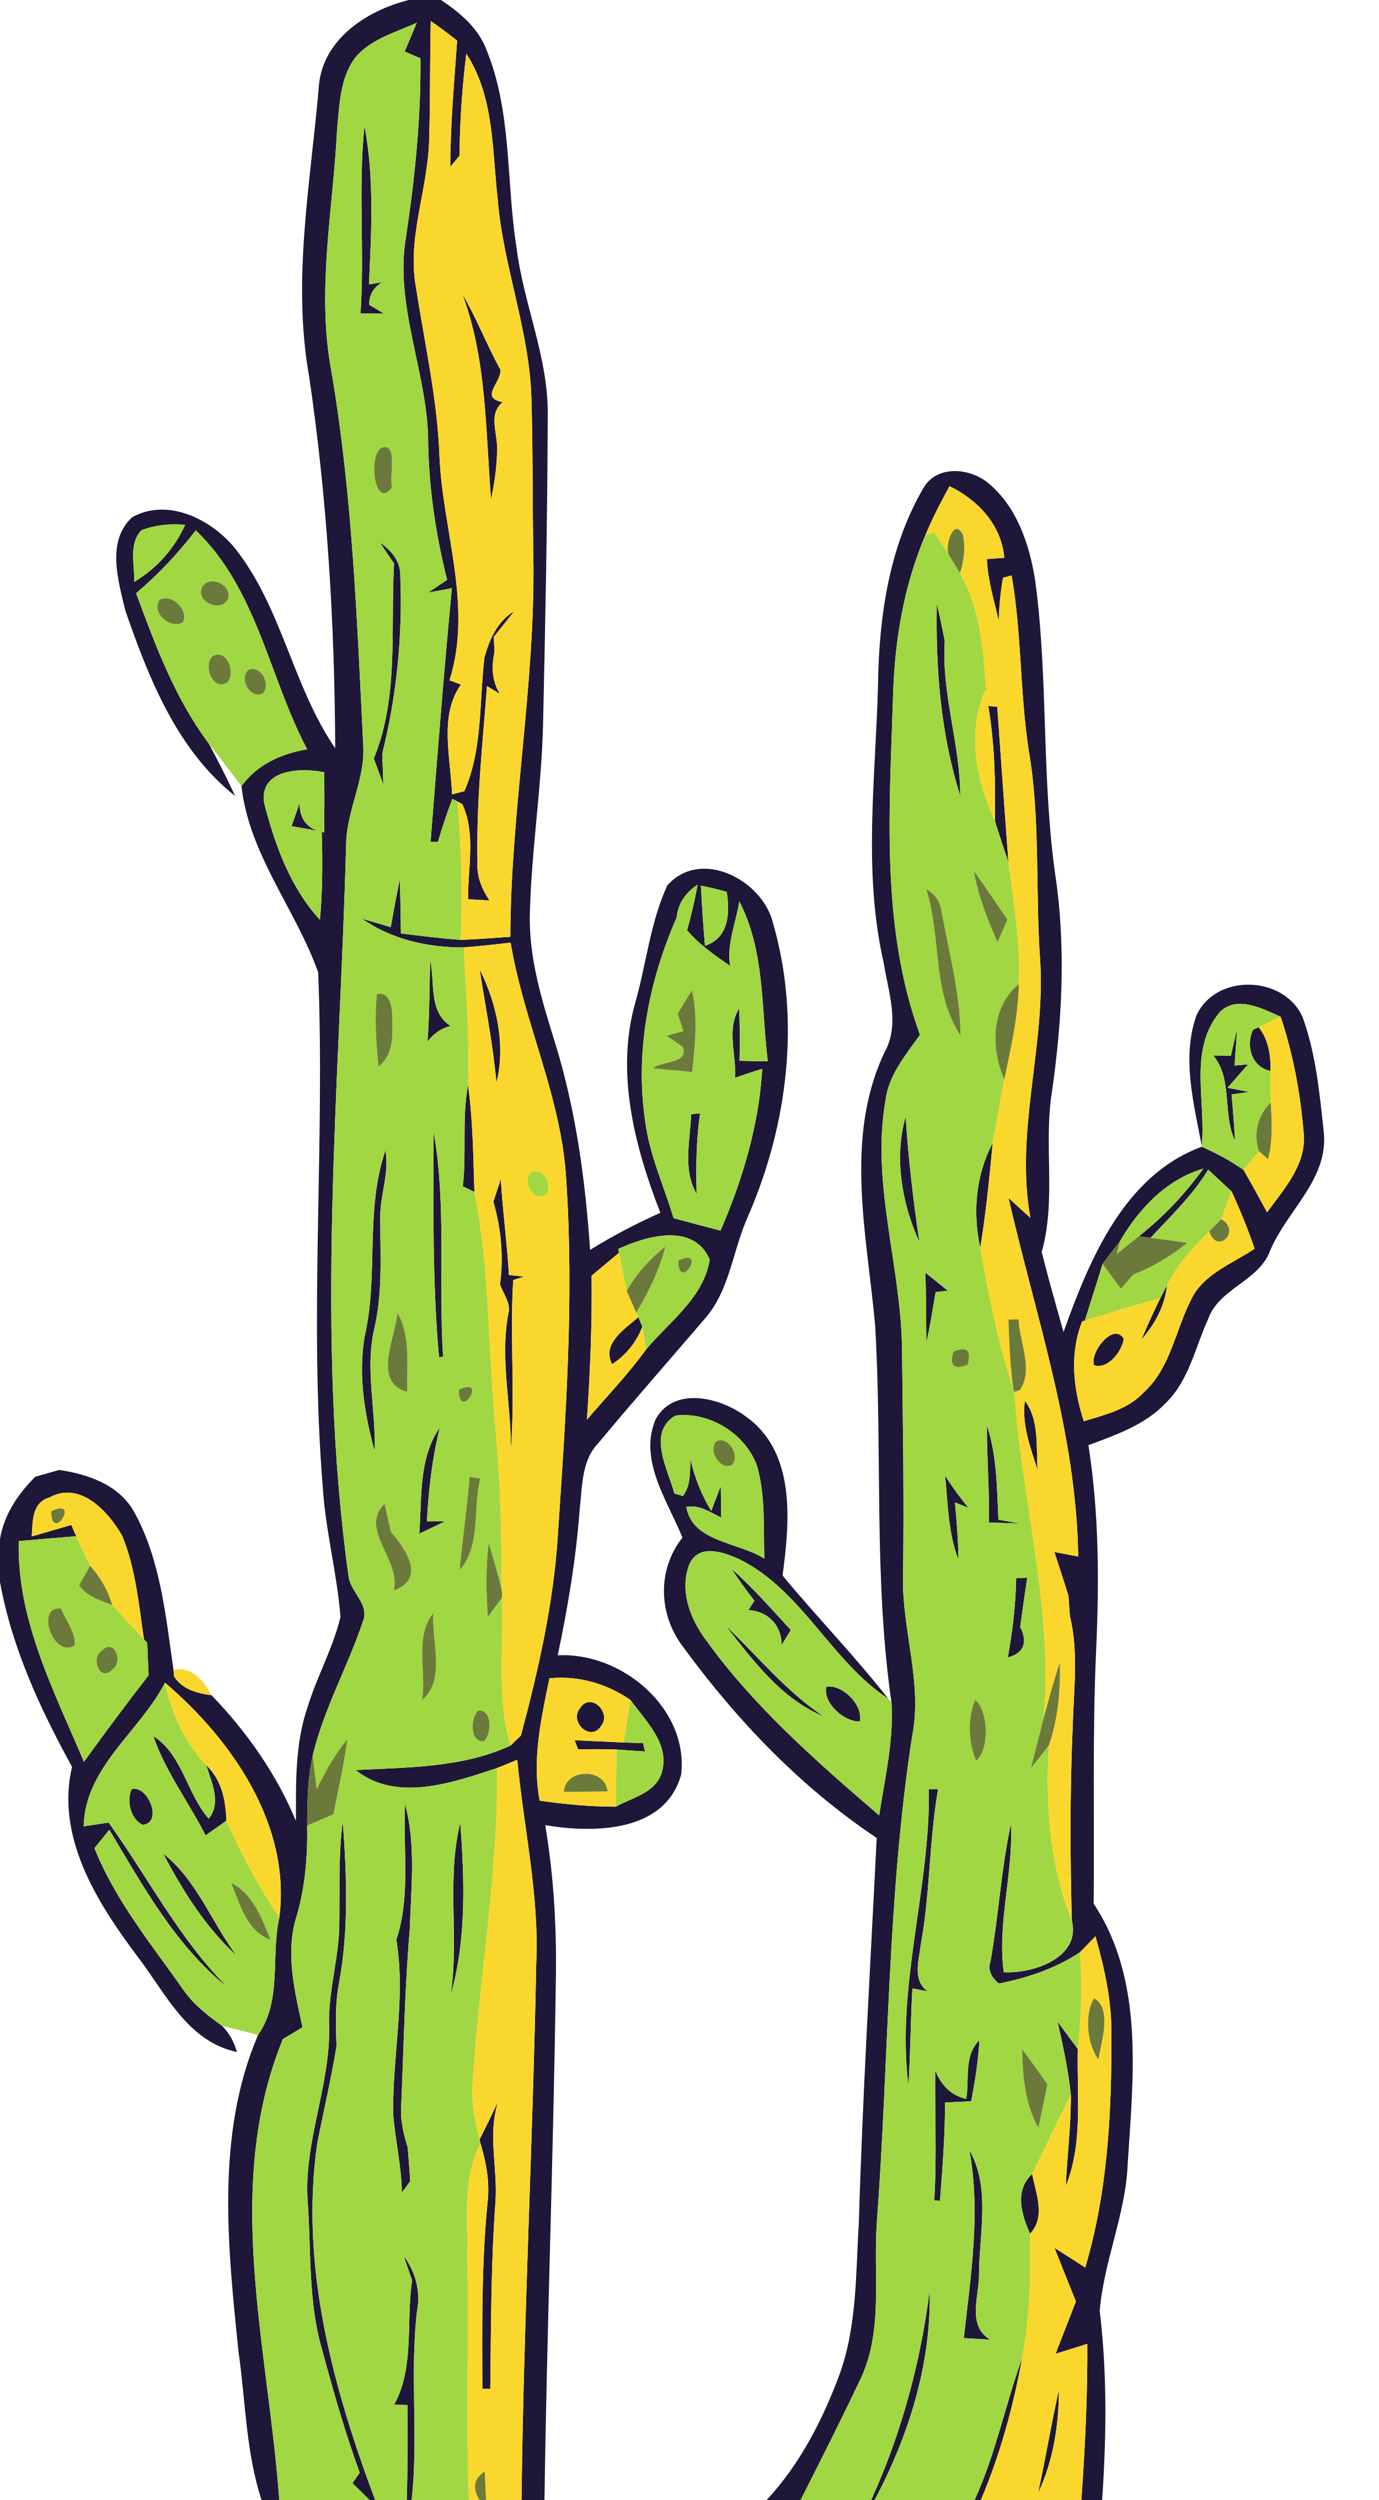 <?xml version="1.0" encoding="UTF-8" ?>
<!DOCTYPE svg PUBLIC "-//W3C//DTD SVG 1.1//EN" "http://www.w3.org/Graphics/SVG/1.1/DTD/svg11.dtd">
<svg width="139pt" height="252pt" viewBox="0 0 139 252" version="1.1" xmlns="http://www.w3.org/2000/svg">
<g id="#181134f7">
<path fill="#181134" opacity="0.97" d=" M 41.21 0.00 L 44.45 0.00 C 46.34 1.26 48.19 2.79 49.02 4.99 C 51.63 11.32 51.00 18.34 52.07 24.99 C 52.78 30.70 55.31 36.11 55.21 41.93 C 55.18 52.29 54.97 62.65 54.74 73.01 C 54.59 79.37 53.57 85.68 53.41 92.04 C 53.28 96.55 54.64 100.89 55.96 105.14 C 58.05 111.90 59.00 118.95 59.48 125.98 C 61.75 124.57 64.12 123.33 66.56 122.24 C 63.98 115.58 62.02 108.11 64.04 101.04 C 65.15 97.12 65.55 92.96 67.26 89.25 C 70.60 85.44 76.83 88.67 77.90 92.98 C 80.74 102.71 79.41 113.38 75.40 122.59 C 73.84 126.02 73.58 130.08 70.99 132.98 C 67.44 137.13 63.83 141.22 60.34 145.42 C 58.59 147.21 58.71 149.82 58.43 152.13 C 58.07 157.08 57.24 161.98 56.22 166.84 C 62.66 166.51 69.42 172.17 68.66 178.86 C 67.05 184.72 59.85 184.78 54.96 183.96 C 55.85 189.28 56.14 194.67 56.02 200.06 C 55.78 217.37 55.13 234.68 54.88 252.00 L 52.57 252.00 C 52.77 233.99 53.71 216.00 54.05 198.00 C 54.38 191.04 52.79 184.25 52.14 177.37 C 51.63 177.58 50.62 178.00 50.11 178.20 C 45.64 179.67 39.98 181.70 35.86 178.41 C 41.11 178.12 46.57 178.20 51.46 175.94 L 52.51 174.93 C 54.27 168.32 55.80 161.60 56.23 154.75 C 57.03 142.86 57.87 130.92 57.08 119.00 C 56.65 110.71 52.82 103.13 51.47 95.01 C 49.90 95.19 48.33 95.37 46.75 95.49 C 43.14 95.51 39.49 94.70 36.50 92.60 C 37.23 92.81 38.67 93.24 39.39 93.45 C 39.67 91.85 39.96 90.25 40.30 88.66 C 40.36 90.46 40.39 92.27 40.41 94.08 C 42.42 94.33 44.42 94.59 46.44 94.73 C 48.11 94.68 49.77 94.53 51.44 94.42 C 51.48 81.58 53.99 68.87 53.76 56.01 C 53.67 50.66 53.72 45.30 53.56 39.95 C 53.32 33.16 50.70 26.76 50.16 20.01 C 49.60 15.07 49.82 9.74 47.00 5.40 C 46.59 8.81 46.34 12.25 46.32 15.69 C 46.09 15.97 45.62 16.54 45.39 16.82 C 45.39 12.57 45.78 8.34 46.08 4.10 C 45.22 3.41 44.33 2.75 43.42 2.12 C 43.33 6.09 43.37 10.07 43.26 14.03 C 43.15 19.11 40.96 24.05 41.96 29.15 C 42.83 34.77 44.10 40.35 44.30 46.06 C 44.64 53.57 47.67 61.10 45.31 68.57 C 45.60 68.68 46.17 68.89 46.46 69.00 C 44.21 72.16 45.46 76.46 45.56 80.07 C 45.87 79.99 46.50 79.82 46.81 79.74 C 48.65 75.56 48.30 70.76 48.83 66.28 C 49.34 64.43 50.12 62.65 51.83 61.60 C 51.15 62.47 50.47 63.33 49.77 64.18 C 49.79 64.56 49.82 65.33 49.84 65.71 C 49.54 67.18 49.57 68.64 50.39 69.94 C 50.06 69.74 49.41 69.35 49.09 69.15 C 48.63 75.06 48.00 80.98 48.13 86.93 C 48.03 88.33 48.58 89.62 49.34 90.76 C 48.62 90.71 47.90 90.67 47.18 90.64 C 47.15 87.46 47.98 84.05 46.61 81.07 L 46.12 80.79 L 45.60 80.52 C 45.05 81.94 44.57 83.40 44.14 84.87 C 43.96 84.86 43.58 84.85 43.40 84.85 C 44.08 76.32 44.73 67.80 45.55 59.28 C 44.95 59.40 43.75 59.62 43.15 59.73 C 43.63 59.41 44.59 58.77 45.07 58.45 C 43.88 53.71 43.18 48.87 43.15 43.98 C 42.94 37.22 39.77 30.71 40.92 23.91 C 41.82 17.94 42.44 11.92 42.38 5.88 C 41.98 5.71 41.19 5.36 40.79 5.19 C 41.10 4.47 41.71 3.02 42.01 2.29 C 39.86 3.28 37.34 3.93 35.78 5.84 C 34.26 7.90 34.22 10.58 33.98 13.02 C 33.58 21.08 31.90 29.19 33.37 37.24 C 35.52 49.73 35.98 62.41 36.61 75.04 C 36.85 78.48 34.97 81.59 34.89 85.01 C 34.24 109.66 31.72 134.47 35.15 159.02 C 35.45 160.55 37.26 161.78 36.58 163.42 C 35.06 167.98 32.64 172.23 31.52 176.94 C 31.00 179.25 30.97 181.64 30.96 184.00 C 31.01 187.06 30.77 190.13 29.91 193.08 C 28.72 196.79 29.70 200.66 30.49 204.33 C 30.00 204.63 29.01 205.23 28.51 205.53 C 22.41 220.46 27.05 236.61 28.15 252.00 L 26.37 252.00 C 24.78 247.18 24.76 242.02 24.04 237.03 C 22.96 226.46 21.72 215.13 26.01 205.11 C 28.46 201.62 27.28 197.23 28.15 193.31 C 29.37 184.00 23.42 175.39 16.63 169.60 C 14.07 174.56 8.58 178.08 8.43 184.08 C 9.27 183.96 10.11 183.83 10.95 183.70 C 14.92 189.24 18.04 195.39 22.90 200.28 C 17.67 196.08 14.42 190.08 11.02 184.43 C 10.52 185.04 10.02 185.66 9.52 186.28 C 11.63 191.56 15.25 195.97 18.49 200.57 C 19.51 202.05 20.95 203.16 22.40 204.20 C 23.12 204.93 23.61 205.83 23.88 206.83 C 18.83 205.74 16.65 200.80 13.80 197.12 C 9.75 191.71 5.61 185.14 7.26 178.08 C 4.04 172.22 1.20 166.09 0.00 159.46 L 0.00 155.13 C 0.40 152.66 1.82 150.57 3.56 148.84 C 4.16 148.67 5.36 148.33 5.96 148.16 C 8.92 148.59 12.06 149.68 13.57 152.48 C 16.21 157.31 16.71 162.96 17.49 168.32 L 17.53 168.95 C 18.35 170.26 19.88 170.69 21.32 170.86 C 24.88 174.56 27.86 178.79 29.83 183.54 C 29.83 179.67 29.73 175.69 31.03 171.98 C 31.97 168.93 33.57 166.10 34.32 162.98 C 33.98 158.62 32.83 154.36 32.54 149.99 C 31.13 132.69 32.78 115.31 32.07 98.00 C 29.81 91.65 25.11 86.15 24.34 79.24 C 25.93 77.04 28.36 75.97 30.96 75.52 C 27.10 68.21 25.92 59.37 19.73 53.45 C 17.96 55.77 15.95 57.90 13.72 59.79 C 15.66 65.04 17.63 70.39 21.03 74.92 C 21.97 76.66 22.87 78.43 23.70 80.23 C 17.84 75.59 15.00 68.37 12.63 61.53 C 11.92 58.55 10.69 54.53 13.33 52.13 C 16.92 50.12 21.38 52.38 23.73 55.32 C 28.44 61.29 29.51 69.19 33.79 75.42 C 33.73 62.85 32.99 50.25 31.14 37.82 C 29.45 28.22 31.29 18.51 32.12 8.93 C 32.37 4.06 36.90 1.07 41.21 0.00 M 14.26 53.43 C 12.92 54.87 13.60 56.93 13.52 58.66 C 15.79 57.30 17.57 55.32 18.66 52.90 C 17.13 52.75 15.66 52.93 14.26 53.43 M 26.63 80.96 C 27.71 85.16 29.26 89.47 32.25 92.71 C 32.52 89.75 32.52 86.78 32.43 83.81 C 31.67 83.67 30.15 83.40 29.39 83.27 C 29.66 82.49 29.93 81.71 30.20 80.94 C 30.19 82.62 31.01 83.61 32.68 83.91 C 32.70 81.88 32.71 79.86 32.68 77.84 C 30.37 77.34 26.07 77.51 26.63 80.96 M 70.65 89.26 C 70.75 91.28 70.88 93.31 71.06 95.33 C 73.46 94.54 73.60 92.06 73.25 89.89 C 72.39 89.65 71.52 89.44 70.65 89.26 M 68.20 92.49 C 65.38 98.89 63.99 106.07 65.04 113.04 C 65.46 116.42 66.93 119.54 67.89 122.78 C 69.47 123.21 71.05 123.63 72.63 124.04 C 74.86 118.86 76.51 113.39 76.83 107.73 C 75.91 108.01 74.99 108.31 74.08 108.64 C 74.26 106.33 73.19 103.77 74.50 101.66 C 74.58 103.41 74.59 105.16 74.54 106.92 C 75.49 106.94 76.44 106.96 77.39 106.97 C 76.73 101.57 77.10 95.81 74.52 90.85 C 74.18 93.01 73.24 95.12 73.59 97.35 C 72.04 96.28 70.48 95.21 69.26 93.76 C 69.68 92.25 70.04 90.72 70.32 89.17 C 69.06 89.98 68.35 91.09 68.20 92.49 M 62.32 125.88 L 62.39 126.27 C 61.47 127.04 60.55 127.81 59.63 128.58 C 59.69 133.42 59.49 138.26 59.16 143.09 C 61.17 140.75 63.32 138.52 65.12 136.02 C 67.47 133.22 70.96 130.75 71.54 126.95 C 69.90 123.20 65.19 124.56 62.32 125.88 M 4.99 150.93 C 3.19 151.45 3.30 153.37 3.20 154.86 C 4.20 154.57 6.19 153.99 7.19 153.70 C 7.31 153.99 7.56 154.56 7.69 154.84 C 5.75 154.99 3.82 155.16 1.89 155.33 C 1.68 163.29 5.46 170.45 8.46 177.58 C 10.59 174.64 12.75 171.72 14.98 168.86 C 14.93 167.76 14.89 166.67 14.84 165.58 L 14.51 165.23 C 13.99 161.73 13.68 158.11 12.32 154.80 C 10.93 152.35 8.07 149.23 4.99 150.93 M 55.38 169.16 C 54.55 173.21 53.61 177.35 54.40 181.49 C 56.94 181.86 59.50 182.10 62.07 182.10 C 63.72 181.18 66.03 180.74 66.69 178.71 C 67.59 175.80 65.09 173.48 63.55 171.34 C 61.13 169.69 58.31 168.86 55.38 169.16 Z" />
<path fill="#181134" opacity="0.97" d=" M 36.74 12.69 C 37.73 17.94 37.44 23.35 37.19 28.66 C 37.51 28.61 38.16 28.51 38.49 28.46 C 37.60 29.03 37.18 29.79 37.23 30.74 C 37.60 30.95 38.34 31.39 38.71 31.61 C 37.92 31.61 37.13 31.60 36.34 31.59 C 36.77 25.30 36.08 18.97 36.74 12.69 Z" />
<path fill="#181134" opacity="0.97" d=" M 46.61 29.66 C 48.06 32.10 49.06 34.78 50.44 37.26 C 50.56 38.56 48.27 40.09 50.67 40.53 C 49.20 41.76 50.13 43.54 50.10 45.13 C 50.12 46.88 49.85 48.62 49.50 50.33 C 48.93 43.41 49.08 36.25 46.61 29.66 Z" />
<path fill="#181134" opacity="0.97" d=" M 93.13 49.10 C 94.50 46.88 97.70 47.16 99.54 48.63 C 102.49 51.02 103.76 54.85 104.34 58.47 C 105.71 68.58 104.94 78.84 106.48 88.93 C 107.42 95.94 107.04 103.03 106.04 110.00 C 105.17 115.38 106.49 120.91 105.00 126.20 C 105.68 128.90 106.45 131.58 107.20 134.26 C 109.80 126.99 113.30 118.46 121.14 115.58 C 122.60 116.25 124.04 116.98 125.35 117.93 C 126.16 119.33 126.94 120.76 127.72 122.19 C 129.46 119.80 131.77 117.29 131.40 114.09 C 131.07 110.16 130.34 106.23 129.09 102.48 C 127.24 101.66 124.71 100.30 122.97 101.99 C 119.75 105.79 121.59 110.98 121.13 115.48 C 120.33 111.23 119.11 106.65 120.57 102.42 C 122.47 98.06 129.47 98.27 131.32 102.57 C 132.64 106.25 133.01 110.20 133.43 114.06 C 133.95 118.85 129.72 121.99 128.03 126.05 C 126.90 129.13 122.94 129.81 121.80 132.89 C 120.48 135.77 119.86 139.13 117.50 141.42 C 115.41 143.62 112.48 144.63 109.71 145.66 C 110.77 152.41 110.80 159.26 110.50 166.07 C 110.10 174.67 110.32 183.28 110.24 191.88 C 115.37 199.62 114.22 209.32 113.67 218.09 C 113.47 223.17 111.26 227.90 110.85 232.92 C 111.61 239.26 111.53 245.64 111.09 252.00 L 109.00 252.00 C 109.37 246.75 109.63 241.50 109.60 236.24 C 108.80 236.49 107.20 236.99 106.40 237.24 C 107.08 235.48 107.77 233.72 108.45 231.97 C 107.73 230.16 107.00 228.37 106.29 226.57 C 107.32 227.22 108.36 227.88 109.39 228.55 C 111.66 220.92 112.06 212.91 112.03 205.00 C 112.06 201.65 111.33 198.36 110.42 195.16 C 109.90 195.70 109.38 196.24 108.85 196.78 C 106.39 198.40 103.55 199.37 100.67 199.92 C 99.99 199.35 99.50 198.55 99.85 197.65 C 100.66 193.07 100.91 188.40 101.90 183.85 C 102.14 188.85 100.50 193.87 101.18 198.78 C 104.06 198.95 108.98 197.35 108.04 193.59 C 107.86 187.05 107.84 180.50 108.13 173.95 C 108.23 170.26 108.73 166.51 107.84 162.87 C 107.81 162.37 107.73 161.36 107.70 160.86 C 107.25 159.37 106.76 157.90 106.28 156.43 C 106.88 156.55 108.08 156.77 108.68 156.88 C 108.51 144.48 104.40 132.71 101.66 120.75 C 102.21 121.25 103.31 122.25 103.86 122.75 C 102.30 114.13 105.35 105.64 104.86 97.00 C 104.33 89.86 104.91 82.63 103.68 75.54 C 102.80 69.73 102.98 63.80 101.97 58.00 C 101.75 58.06 101.32 58.17 101.10 58.23 C 100.85 59.66 100.71 61.10 100.67 62.56 C 100.20 60.51 99.56 58.46 99.48 56.35 C 99.92 56.32 100.79 56.26 101.23 56.22 C 100.94 52.90 98.59 50.41 95.71 49.00 C 94.82 50.62 93.97 52.27 93.26 53.98 C 91.10 59.04 90.19 64.54 90.02 70.01 C 89.67 81.45 88.73 93.34 92.73 104.30 C 91.31 106.32 89.58 108.32 89.26 110.88 C 87.78 119.31 90.83 127.58 90.92 135.98 C 91.01 143.64 91.14 151.31 91.02 158.97 C 90.92 164.34 93.01 169.62 91.94 175.00 C 89.43 191.24 89.60 207.71 88.38 224.05 C 88.00 229.31 89.07 234.88 86.72 239.82 C 84.78 243.91 82.73 247.96 80.69 252.00 L 77.26 252.00 C 80.59 248.42 82.88 244.00 84.58 239.44 C 86.40 234.51 86.25 229.17 86.57 224.00 C 86.95 211.07 87.73 198.16 88.37 185.25 C 80.77 180.18 74.32 173.45 68.94 166.11 C 66.38 162.84 66.18 158.28 68.79 154.98 C 67.29 151.26 64.35 147.19 66.08 143.07 C 67.93 139.66 72.67 140.86 75.20 142.79 C 80.25 146.37 79.61 153.41 78.88 158.80 C 82.36 163.00 86.17 166.93 89.54 171.22 C 83.77 167.42 80.90 160.37 74.61 157.20 C 72.97 156.44 70.40 155.50 69.46 157.73 C 68.52 160.24 69.49 162.96 70.97 165.04 C 75.86 171.92 82.26 177.51 88.62 182.98 C 89.19 179.22 90.10 175.45 89.86 171.62 C 88.04 159.00 88.96 146.24 88.21 133.56 C 87.39 124.47 85.06 114.68 89.17 106.04 C 90.74 103.22 89.53 99.97 89.07 97.02 C 86.96 87.80 88.28 78.30 88.50 68.96 C 88.61 62.13 89.61 55.07 93.13 49.10 M 112.88 125.12 C 112.29 125.86 111.71 126.62 111.14 127.39 C 110.56 129.29 109.94 131.19 109.35 133.10 L 109.08 133.18 C 107.78 136.48 108.19 139.95 109.24 143.25 C 111.38 142.60 113.71 142.05 115.29 140.34 C 117.97 137.91 118.46 134.14 120.04 131.04 C 121.26 128.41 124.20 127.39 126.46 125.86 C 125.79 123.89 125.01 121.96 124.13 120.07 C 123.35 119.34 122.56 118.62 121.78 117.89 C 120.21 120.48 118.02 122.57 115.97 124.76 C 115.67 124.73 115.08 124.65 114.79 124.61 C 117.27 122.66 119.45 120.35 121.29 117.79 C 117.55 118.88 114.78 121.85 112.88 125.12 M 67.97 150.53 C 68.19 150.60 68.62 150.72 68.84 150.79 C 69.65 149.69 69.55 148.35 69.59 147.07 C 70.01 148.92 70.71 150.67 71.69 152.30 C 71.93 151.67 72.41 150.42 72.65 149.79 C 72.67 150.59 72.69 152.17 72.70 152.96 C 71.58 152.43 70.49 151.62 69.18 151.89 C 69.78 155.45 74.44 155.42 77.04 157.10 C 76.95 153.98 77.17 150.78 76.31 147.75 C 75.14 144.50 71.49 142.24 68.07 142.68 C 65.18 144.43 67.34 148.09 67.97 150.53 Z" />
<path fill="#181134" opacity="0.97" d=" M 38.30 54.69 C 39.49 55.49 40.40 56.62 40.35 58.11 C 40.59 64.10 39.98 70.14 38.53 75.96 C 38.56 76.74 38.61 78.30 38.64 79.07 C 38.32 78.20 38.00 77.32 37.68 76.45 C 40.23 70.23 39.35 63.36 39.72 56.80 C 39.36 56.27 38.66 55.22 38.30 54.69 Z" />
<path fill="#181134" opacity="0.97" d=" M 96.79 80.21 C 94.81 73.97 94.30 67.32 94.43 60.80 C 94.71 62.06 94.98 63.32 95.23 64.59 C 94.87 69.87 96.78 74.95 96.79 80.21 Z" />
<path fill="#181134" opacity="0.97" d=" M 99.62 71.16 C 99.85 71.18 100.30 71.22 100.52 71.24 C 100.90 76.46 101.25 81.67 101.65 86.88 C 101.16 85.50 100.71 84.11 100.28 82.72 C 100.36 78.85 100.26 74.98 99.62 71.16 Z" />
<path fill="#181134" opacity="0.97" d=" M 43.37 96.81 C 43.86 99.07 43.18 101.95 45.40 103.40 C 44.47 103.66 43.70 104.18 43.09 104.98 C 43.31 102.26 43.27 99.53 43.37 96.81 Z" />
<path fill="#181134" opacity="0.97" d=" M 48.35 97.71 C 50.07 101.13 50.99 105.37 50.04 109.12 C 49.69 105.28 48.94 101.51 48.35 97.71 Z" />
<path fill="#181134" opacity="0.97" d=" M 124.07 106.41 C 124.22 105.74 124.54 104.38 124.70 103.71 C 124.63 104.63 124.51 106.48 124.44 107.40 C 124.78 107.37 125.46 107.31 125.80 107.28 C 125.28 107.87 124.25 109.05 123.73 109.64 C 124.28 109.75 125.37 109.96 125.91 110.06 C 125.47 110.12 124.58 110.25 124.14 110.31 C 124.28 111.87 124.40 113.43 124.49 115.00 C 123.20 112.24 124.28 108.76 122.29 106.38 C 122.73 106.39 123.62 106.40 124.07 106.41 Z" />
<path fill="#181134" opacity="0.97" d=" M 126.31 103.79 L 126.86 103.53 C 127.86 104.75 128.10 106.41 128.07 107.94 C 126.17 107.59 125.53 105.38 126.31 103.79 Z" />
<path fill="#181134" opacity="0.97" d=" M 46.65 119.57 C 47.05 116.18 46.54 112.73 47.18 109.37 C 47.67 112.93 47.70 116.54 47.82 120.13 C 47.53 119.99 46.94 119.71 46.65 119.57 Z" />
<path fill="#181134" opacity="0.97" d=" M 69.67 112.30 C 69.90 112.28 70.34 112.24 70.56 112.22 C 70.19 114.90 70.13 117.62 70.22 120.33 C 68.79 117.86 69.57 114.99 69.67 112.30 Z" />
<path fill="#181134" opacity="0.97" d=" M 92.67 125.18 C 90.91 121.35 90.10 116.63 91.29 112.56 C 91.55 116.79 92.06 120.99 92.67 125.18 Z" />
<path fill="#181134" opacity="0.97" d=" M 43.71 114.08 C 45.02 121.53 44.18 129.21 44.66 136.75 L 44.25 136.78 C 43.58 129.25 43.68 121.64 43.71 114.08 Z" />
<path fill="#181134" opacity="0.97" d=" M 38.85 115.96 C 39.27 118.30 38.25 120.58 38.33 122.93 C 38.33 126.63 38.58 130.38 37.70 134.02 C 36.80 138.08 37.90 142.19 37.77 146.28 C 36.74 142.55 36.10 138.58 36.75 134.73 C 38.19 128.54 36.77 122.05 38.85 115.96 Z" />
<path fill="#181134" opacity="0.97" d=" M 98.81 125.76 C 98.02 122.20 98.36 118.45 100.06 115.20 C 99.73 118.73 99.38 122.26 98.81 125.76 Z" />
<path fill="#181134" opacity="0.97" d=" M 49.73 121.12 C 49.98 120.36 50.23 119.60 50.48 118.85 C 50.67 122.08 51.11 125.28 51.30 128.51 C 51.68 128.55 52.42 128.63 52.80 128.67 L 51.73 129.02 C 51.38 134.71 51.94 140.42 51.49 146.11 C 51.54 141.44 50.33 136.75 51.30 132.11 C 51.37 131.15 50.70 130.33 50.40 129.46 C 50.78 126.65 50.51 123.82 49.73 121.12 Z" />
<path fill="#181134" opacity="0.97" d=" M 93.26 128.26 C 94.01 128.86 94.77 129.47 95.53 130.09 C 95.22 130.12 94.61 130.20 94.31 130.23 C 94.02 131.93 93.75 133.63 93.38 135.32 C 93.33 132.96 93.38 130.61 93.26 128.26 Z" />
<path fill="#181134" opacity="0.97" d=" M 117.63 129.55 C 117.42 131.63 116.41 133.45 115.06 135.01 C 115.65 133.60 116.29 132.20 116.97 130.82 C 117.13 130.50 117.46 129.86 117.63 129.55 Z" />
<path fill="#181134" opacity="0.97" d=" M 61.70 137.50 C 60.61 135.43 63.02 133.92 64.35 132.76 C 64.45 132.99 64.65 133.47 64.75 133.71 C 64.17 135.26 63.09 136.59 61.70 137.50 Z" />
<path fill="#181134" opacity="0.97" d=" M 110.27 137.60 C 109.84 136.31 112.23 133.23 113.27 134.93 C 113.10 136.21 111.68 138.06 110.27 137.60 Z" />
<path fill="#181134" opacity="0.97" d=" M 103.31 141.20 C 104.77 143.11 104.43 145.87 104.59 148.18 C 103.88 145.93 102.97 143.59 103.31 141.20 Z" />
<path fill="#181134" opacity="0.97" d=" M 42.26 154.58 C 42.55 150.95 42.16 147.04 44.33 143.89 C 43.56 146.99 43.20 150.16 43.03 153.35 C 43.49 153.35 44.40 153.34 44.86 153.34 C 44.21 153.65 42.91 154.27 42.26 154.58 Z" />
<path fill="#181134" opacity="0.97" d=" M 99.68 153.45 C 99.75 150.19 99.46 146.94 99.48 143.69 C 100.50 146.75 100.48 150.00 100.64 153.18 C 101.20 153.28 102.31 153.47 102.87 153.57 C 101.80 153.53 100.74 153.48 99.68 153.45 Z" />
<path fill="#181134" opacity="0.97" d=" M 95.26 148.72 C 95.97 149.86 96.77 150.93 97.61 151.98 L 96.26 151.43 C 96.43 153.36 96.59 155.28 96.61 157.22 C 95.57 154.51 95.55 151.57 95.26 148.72 Z" />
<path fill="#181134" opacity="0.97" d=" M 73.73 158.11 C 75.87 160.02 77.77 162.18 79.71 164.29 C 79.48 164.67 79.02 165.43 78.78 165.81 C 78.82 163.85 77.41 162.39 75.44 162.28 C 75.59 162.05 75.89 161.57 76.04 161.34 C 75.22 160.29 74.45 159.21 73.73 158.11 Z" />
<path fill="#181134" opacity="0.97" d=" M 102.43 159.06 C 102.71 159.05 103.26 159.03 103.54 159.02 C 103.29 160.67 103.06 162.32 102.83 163.98 C 103.59 165.48 103.26 166.62 101.59 167.05 C 102.06 164.41 102.38 161.74 102.43 159.06 Z" />
<path fill="#181134" opacity="0.97" d=" M 73.15 163.86 C 76.41 166.96 79.23 170.48 83.02 173.00 C 78.72 171.21 75.94 167.39 73.15 163.86 Z" />
<path fill="#181134" opacity="0.97" d=" M 83.29 170.01 C 84.91 169.74 87.02 171.85 86.67 173.50 C 85.13 173.61 82.92 171.63 83.29 170.01 Z" />
<path fill="#181134" opacity="0.97" d=" M 58.47 172.17 C 59.51 170.49 61.69 172.61 60.59 173.96 C 59.54 175.63 57.33 173.53 58.47 172.17 Z" />
<path fill="#181134" opacity="0.97" d=" M 15.46 174.99 C 18.38 176.83 18.84 180.82 21.04 183.31 C 22.34 181.69 21.32 179.63 20.79 177.92 C 22.35 179.39 22.75 181.46 22.82 183.51 C 22.29 183.88 21.24 184.62 20.72 184.99 C 19.02 181.63 16.69 178.58 15.46 174.99 Z" />
<path fill="#181134" opacity="0.97" d=" M 57.92 175.40 C 59.56 175.48 61.21 175.56 62.86 175.63 C 63.35 175.65 64.33 175.68 64.82 175.70 C 64.87 175.91 64.96 176.33 65.01 176.53 C 64.29 176.49 62.86 176.39 62.15 176.34 C 60.86 176.29 59.57 176.30 58.27 176.32 C 58.19 176.09 58.01 175.63 57.92 175.40 Z" />
<path fill="#181134" opacity="0.97" d=" M 13.26 180.34 C 14.86 179.85 16.48 183.66 14.41 183.93 C 13.15 183.38 12.74 181.52 13.26 180.34 Z" />
<path fill="#181134" opacity="0.97" d=" M 93.63 180.33 C 93.86 180.33 94.33 180.33 94.56 180.33 C 93.64 185.53 93.77 190.85 92.80 196.05 C 92.63 197.63 91.94 199.55 93.49 200.71 C 93.11 200.64 92.35 200.49 91.97 200.41 C 91.78 203.68 91.77 206.95 91.57 210.21 C 90.31 200.20 93.78 190.36 93.63 180.33 Z" />
<path fill="#181134" opacity="0.97" d=" M 40.83 181.83 C 41.93 185.92 41.44 190.20 41.31 194.38 C 40.80 200.25 40.70 206.14 40.45 212.03 C 40.32 213.54 40.64 215.02 41.10 216.46 C 41.19 217.58 41.27 218.71 41.35 219.84 C 41.14 220.13 40.72 220.70 40.51 220.99 C 40.47 218.32 39.84 215.72 39.63 213.07 C 39.55 207.21 40.92 201.33 39.95 195.51 C 41.42 191.13 40.60 186.37 40.83 181.83 Z" />
<path fill="#181134" opacity="0.97" d=" M 34.20 194.01 C 34.26 190.54 34.09 187.05 34.55 183.59 C 34.95 189.03 35.17 194.55 34.16 199.93 C 33.77 202.01 33.84 204.13 33.92 206.23 C 33.38 209.54 32.61 212.79 31.97 216.08 C 30.22 228.36 33.54 240.58 37.82 252.00 L 37.27 252.00 C 36.83 251.57 35.97 250.71 35.53 250.28 C 35.71 250.02 36.08 249.50 36.26 249.23 C 34.77 245.14 33.58 240.94 32.44 236.74 C 31.06 231.94 31.37 226.90 31.02 221.98 C 30.56 215.86 33.40 210.07 33.17 203.96 C 33.11 200.61 34.16 197.36 34.20 194.01 Z" />
<path fill="#181134" opacity="0.97" d=" M 46.40 183.71 C 46.81 189.49 47.04 195.44 45.43 201.07 C 46.30 195.31 44.98 189.38 46.40 183.71 Z" />
<path fill="#181134" opacity="0.97" d=" M 16.46 186.84 C 19.80 189.47 21.32 193.71 23.81 197.08 C 20.68 194.19 18.43 190.58 16.46 186.84 Z" />
<path fill="#181134" opacity="0.97" d=" M 106.60 203.76 C 107.27 204.69 107.95 205.60 108.64 206.53 C 108.52 211.15 109.20 215.92 107.43 220.34 C 107.57 217.26 107.96 214.21 107.94 211.13 C 107.68 208.64 107.15 206.20 106.60 203.76 Z" />
<path fill="#181134" opacity="0.97" d=" M 97.39 211.56 C 97.74 209.60 97.12 207.19 98.72 205.64 C 98.61 207.71 98.28 209.76 97.89 211.79 C 97.23 211.82 95.91 211.88 95.25 211.91 C 95.27 215.22 94.99 218.53 94.75 221.84 L 94.17 221.77 C 94.44 217.40 94.22 213.02 94.27 208.65 C 94.81 210.12 95.84 211.19 97.39 211.56 Z" />
<path fill="#181134" opacity="0.97" d=" M 48.34 215.64 C 48.99 214.36 49.61 213.08 50.22 211.80 C 49.12 215.12 50.19 218.55 49.94 221.94 C 49.48 228.20 49.50 234.49 49.42 240.78 C 49.22 240.78 48.82 240.77 48.62 240.77 C 48.60 234.53 48.53 228.26 49.14 222.04 C 49.39 220.00 49.02 217.98 48.43 216.03 C 48.41 215.93 48.36 215.73 48.34 215.64 Z" />
<path fill="#181134" opacity="0.97" d=" M 97.71 216.72 C 99.84 220.44 98.73 225.00 98.68 229.08 C 98.76 231.34 97.38 234.33 99.80 235.82 C 99.14 235.78 97.82 235.70 97.15 235.66 C 97.85 229.39 98.87 223.00 97.71 216.72 Z" />
<path fill="#181134" opacity="0.97" d=" M 103.83 225.14 C 102.95 223.18 102.24 220.80 104.04 219.12 C 104.41 221.06 105.43 223.45 103.83 225.14 Z" />
<path fill="#181134" opacity="0.97" d=" M 40.69 227.37 C 41.89 229.01 42.42 230.96 42.03 232.98 C 41.29 239.30 42.20 245.68 41.49 252.00 L 41.00 252.00 C 41.10 248.80 41.08 245.60 41.07 242.41 C 40.73 242.40 40.07 242.38 39.73 242.37 C 41.81 238.59 40.91 233.98 41.54 229.84 C 41.32 229.23 40.90 227.99 40.69 227.37 Z" />
<path fill="#181134" opacity="0.97" d=" M 93.71 230.86 C 93.88 238.26 91.59 245.52 88.15 252.00 L 87.81 252.00 C 90.85 245.30 92.79 238.15 93.71 230.86 Z" />
<path fill="#181134" opacity="0.97" d=" M 98.23 252.00 C 100.34 247.40 101.33 242.41 103.03 237.67 C 102.13 242.57 100.81 247.41 98.86 252.00 L 98.23 252.00 Z" />
<path fill="#181134" opacity="0.97" d=" M 104.64 251.26 C 105.39 247.81 105.96 244.32 106.74 240.87 C 106.72 244.43 106.18 248.03 104.64 251.26 Z" />
</g>
<g id="#a1d743ff">
<path fill="#a1d743" opacity="1.00" d=" M 35.78 5.84 C 37.34 3.93 39.86 3.28 42.01 2.29 C 41.71 3.02 41.10 4.47 40.79 5.19 C 41.19 5.36 41.98 5.71 42.38 5.88 C 42.44 11.92 41.82 17.94 40.92 23.91 C 39.77 30.71 42.94 37.22 43.15 43.98 C 43.18 48.87 43.88 53.71 45.07 58.45 C 44.59 58.77 43.63 59.41 43.15 59.73 C 43.75 59.62 44.95 59.40 45.55 59.28 C 44.73 67.80 44.08 76.32 43.40 84.85 C 43.58 84.85 43.96 84.86 44.14 84.87 C 44.57 83.40 45.05 81.94 45.60 80.52 L 46.12 80.79 C 46.51 85.43 46.63 90.08 46.44 94.73 C 44.42 94.59 42.42 94.33 40.41 94.08 C 40.39 92.27 40.36 90.46 40.30 88.66 C 39.96 90.25 39.67 91.85 39.39 93.45 C 38.67 93.24 37.23 92.81 36.50 92.60 C 39.49 94.70 43.14 95.51 46.75 95.49 C 46.96 100.11 47.36 104.74 47.18 109.37 C 46.54 112.73 47.05 116.18 46.65 119.57 C 46.94 119.71 47.53 119.99 47.82 120.13 C 49.39 127.98 49.19 136.03 49.94 143.98 C 50.48 149.43 50.54 154.91 50.59 160.38 C 50.22 158.73 49.74 157.11 49.26 155.50 C 48.96 157.98 48.99 160.49 49.18 162.98 C 49.54 162.48 50.26 161.50 50.61 161.01 C 50.80 165.99 50.03 171.08 51.46 175.94 C 46.57 178.20 41.11 178.12 35.86 178.41 C 39.98 181.70 45.64 179.67 50.11 178.20 C 50.22 188.87 48.31 199.42 47.64 210.04 C 47.49 211.94 47.89 213.80 48.34 215.64 C 48.36 215.73 48.41 215.93 48.43 216.03 C 46.54 219.74 47.18 223.98 47.11 227.98 C 47.28 235.99 46.94 244.00 47.28 252.00 L 41.49 252.00 C 42.20 245.68 41.29 239.30 42.03 232.98 C 42.42 230.96 41.89 229.01 40.69 227.37 C 40.90 227.99 41.32 229.23 41.54 229.84 C 40.91 233.98 41.81 238.59 39.73 242.37 C 40.07 242.38 40.73 242.40 41.07 242.41 C 41.08 245.60 41.10 248.80 41.00 252.00 L 37.82 252.00 C 33.54 240.58 30.22 228.36 31.97 216.08 C 32.61 212.79 33.38 209.54 33.92 206.23 C 33.84 204.13 33.77 202.01 34.16 199.93 C 35.17 194.55 34.95 189.03 34.55 183.59 C 34.09 187.05 34.26 190.54 34.20 194.01 C 34.16 197.36 33.11 200.61 33.17 203.96 C 33.40 210.07 30.56 215.86 31.02 221.98 C 31.37 226.90 31.06 231.94 32.44 236.74 C 33.58 240.94 34.77 245.14 36.26 249.23 C 36.08 249.50 35.71 250.02 35.53 250.28 C 35.97 250.71 36.83 251.57 37.27 252.00 L 28.15 252.00 C 27.05 236.61 22.41 220.46 28.51 205.53 C 29.01 205.23 30.00 204.63 30.49 204.33 C 29.70 200.66 28.72 196.79 29.91 193.08 C 30.77 190.13 31.01 187.06 30.96 184.00 C 31.83 183.62 32.71 183.25 33.59 182.88 C 34.13 180.36 34.66 177.84 35.01 175.29 C 33.76 176.82 32.80 178.55 31.93 180.32 C 31.78 179.19 31.64 178.07 31.52 176.94 C 32.64 172.23 35.06 167.98 36.58 163.42 C 37.26 161.78 35.45 160.55 35.15 159.02 C 31.72 134.47 34.24 109.66 34.89 85.01 C 34.97 81.59 36.85 78.48 36.61 75.04 C 35.98 62.41 35.52 49.73 33.37 37.24 C 31.90 29.19 33.58 21.08 33.98 13.02 C 34.22 10.58 34.26 7.90 35.78 5.84 M 36.74 12.69 C 36.08 18.97 36.77 25.30 36.34 31.59 C 37.13 31.60 37.92 31.61 38.71 31.61 C 38.34 31.39 37.60 30.95 37.23 30.74 C 37.18 29.79 37.60 29.03 38.49 28.46 C 38.16 28.51 37.51 28.61 37.19 28.66 C 37.44 23.35 37.73 17.94 36.74 12.69 M 38.41 45.15 C 37.04 46.11 37.85 51.51 39.52 49.10 C 39.19 48.04 40.19 44.47 38.41 45.15 M 38.30 54.69 C 38.66 55.22 39.36 56.27 39.72 56.80 C 39.35 63.36 40.23 70.23 37.68 76.45 C 38.00 77.32 38.32 78.20 38.64 79.07 C 38.61 78.30 38.56 76.74 38.53 75.96 C 39.98 70.14 40.59 64.10 40.35 58.11 C 40.40 56.62 39.49 55.49 38.30 54.69 M 43.37 96.81 C 43.27 99.53 43.31 102.26 43.09 104.98 C 43.70 104.18 44.47 103.66 45.40 103.40 C 43.18 101.95 43.86 99.07 43.37 96.81 M 38.00 100.20 C 37.74 102.62 37.91 105.07 38.15 107.49 C 39.75 106.26 39.57 104.19 39.53 102.41 C 39.54 101.52 39.28 99.89 38.00 100.20 M 43.71 114.08 C 43.68 121.64 43.58 129.25 44.25 136.78 L 44.66 136.75 C 44.18 129.21 45.02 121.53 43.71 114.08 M 38.85 115.96 C 36.77 122.05 38.19 128.54 36.75 134.73 C 36.10 138.58 36.74 142.55 37.77 146.28 C 37.90 142.19 36.80 138.08 37.70 134.02 C 38.58 130.38 38.33 126.63 38.33 122.93 C 38.25 120.58 39.27 118.30 38.85 115.96 M 40.06 132.32 C 39.88 134.77 37.48 139.33 41.05 140.29 C 40.97 137.63 41.44 134.75 40.06 132.32 M 46.25 140.07 C 46.25 143.41 49.28 138.65 46.25 140.07 M 42.26 154.58 C 42.91 154.27 44.21 153.65 44.86 153.34 C 44.40 153.34 43.49 153.35 43.03 153.35 C 43.20 150.16 43.56 146.99 44.33 143.89 C 42.16 147.04 42.55 150.95 42.26 154.58 M 47.34 148.85 C 47.08 151.99 46.62 155.12 46.33 158.26 C 48.52 155.72 47.64 152.07 48.41 149.02 C 48.14 148.98 47.61 148.89 47.34 148.85 M 39.70 160.30 C 42.97 159.12 40.93 156.16 39.41 154.41 C 39.25 153.70 38.92 152.27 38.76 151.56 C 36.16 154.15 40.41 157.17 39.70 160.30 M 42.54 171.36 C 45.00 169.25 43.45 165.39 43.69 162.57 C 41.72 165.06 43.02 168.45 42.54 171.36 M 48.21 172.41 C 47.40 173.14 47.34 175.64 48.77 175.51 C 49.58 174.79 49.64 172.26 48.21 172.41 M 40.83 181.83 C 40.60 186.37 41.42 191.13 39.95 195.51 C 40.92 201.33 39.55 207.21 39.63 213.07 C 39.84 215.72 40.47 218.32 40.51 220.99 C 40.72 220.70 41.14 220.13 41.35 219.84 C 41.27 218.71 41.19 217.58 41.10 216.46 C 40.64 215.02 40.32 213.54 40.45 212.03 C 40.70 206.14 40.80 200.25 41.31 194.38 C 41.44 190.20 41.93 185.92 40.83 181.83 M 46.40 183.71 C 44.98 189.38 46.30 195.31 45.43 201.07 C 47.04 195.44 46.81 189.49 46.40 183.71 Z" />
<path fill="#a1d743" opacity="1.00" d=" M 14.26 53.43 C 15.66 52.93 17.13 52.75 18.66 52.90 C 17.57 55.32 15.79 57.30 13.52 58.66 C 13.60 56.93 12.92 54.87 14.26 53.43 Z" />
<path fill="#a1d743" opacity="1.00" d=" M 19.73 53.45 C 25.92 59.37 27.10 68.21 30.96 75.52 C 28.36 75.97 25.93 77.04 24.34 79.24 C 23.25 77.78 22.14 76.35 21.03 74.92 C 17.63 70.39 15.66 65.04 13.72 59.79 C 15.95 57.90 17.96 55.77 19.73 53.45 M 20.44 59.06 C 19.57 60.42 21.91 61.74 22.84 60.60 C 23.76 59.23 21.36 57.85 20.44 59.06 M 16.10 60.46 C 15.17 61.73 17.21 63.48 18.43 62.72 C 19.09 61.53 17.28 59.75 16.10 60.46 M 21.41 66.15 C 20.45 67.07 21.43 69.64 22.86 68.82 C 23.85 67.90 22.86 65.28 21.41 66.15 M 25.03 67.52 C 24.05 68.40 25.22 70.52 26.48 69.89 C 27.37 69.02 26.26 66.97 25.03 67.52 M 24.32 75.20 C 24.86 75.71 24.86 75.71 24.32 75.20 Z" />
<path fill="#a1d743" opacity="1.00" d=" M 93.26 53.98 L 94.14 53.63 C 94.66 54.39 95.16 55.16 95.65 55.95 C 95.93 56.40 96.48 57.30 96.76 57.75 C 98.77 61.25 99.11 65.33 99.38 69.27 C 99.36 69.36 99.31 69.56 99.29 69.65 C 97.42 73.91 98.43 78.66 100.28 82.72 C 100.71 84.11 101.16 85.50 101.65 86.88 C 102.16 90.97 102.91 95.06 102.70 99.19 C 99.87 101.48 99.85 105.69 101.23 108.79 C 100.83 110.92 100.48 113.07 100.06 115.20 C 98.36 118.45 98.02 122.20 98.81 125.76 C 99.66 130.54 100.58 135.33 102.14 139.94 L 102.25 140.29 C 102.99 151.25 106.17 162.07 105.21 173.13 C 104.79 174.83 104.33 176.52 103.90 178.22 C 104.52 177.46 105.13 176.69 105.73 175.91 C 105.36 181.88 105.80 188.00 108.04 193.59 C 108.98 197.35 104.06 198.95 101.18 198.78 C 100.50 193.87 102.14 188.85 101.90 183.85 C 100.91 188.40 100.66 193.07 99.85 197.65 C 99.50 198.55 99.99 199.35 100.67 199.92 C 103.55 199.37 106.39 198.40 108.85 196.78 C 109.14 200.03 109.00 203.29 108.64 206.53 C 107.95 205.60 107.27 204.69 106.60 203.76 C 107.15 206.20 107.68 208.64 107.94 211.13 C 106.61 213.78 105.35 216.46 104.04 219.12 C 102.24 220.80 102.95 223.18 103.83 225.14 C 103.88 229.32 103.85 233.55 103.03 237.67 C 101.33 242.41 100.34 247.40 98.23 252.00 L 88.15 252.00 C 91.59 245.52 93.88 238.26 93.71 230.86 C 92.79 238.15 90.85 245.30 87.81 252.00 L 80.69 252.00 C 82.73 247.96 84.78 243.91 86.72 239.82 C 89.07 234.88 88.00 229.31 88.38 224.05 C 89.60 207.71 89.43 191.24 91.94 175.00 C 93.01 169.62 90.92 164.34 91.02 158.97 C 91.14 151.31 91.01 143.64 90.92 135.98 C 90.83 127.58 87.78 119.31 89.26 110.88 C 89.58 108.32 91.31 106.32 92.73 104.30 C 88.73 93.34 89.67 81.45 90.02 70.01 C 90.19 64.54 91.10 59.04 93.26 53.98 M 96.79 80.21 C 96.78 74.95 94.87 69.87 95.23 64.59 C 94.98 63.32 94.71 62.06 94.43 60.80 C 94.30 67.32 94.81 73.97 96.79 80.21 M 92.28 82.22 C 92.84 82.69 92.84 82.69 92.28 82.22 M 98.14 87.76 C 98.61 90.26 99.50 92.65 100.55 94.96 C 100.88 94.21 101.22 93.45 101.55 92.69 C 100.41 91.05 99.32 89.38 98.14 87.76 M 93.37 89.62 C 94.89 94.45 93.93 100.06 96.82 104.36 C 96.78 100.17 95.70 96.11 94.93 92.03 C 94.83 90.95 94.31 90.15 93.37 89.62 M 92.67 125.18 C 92.06 120.99 91.55 116.79 91.29 112.56 C 90.10 116.63 90.91 121.35 92.67 125.18 M 93.26 128.26 C 93.38 130.61 93.33 132.96 93.38 135.32 C 93.75 133.63 94.02 131.93 94.31 130.23 C 94.61 130.20 95.22 130.12 95.53 130.09 C 94.77 129.47 94.01 128.86 93.26 128.26 M 96.10 136.22 C 95.67 137.66 96.14 138.10 97.53 137.55 C 97.95 136.11 97.48 135.67 96.10 136.22 M 99.68 153.45 C 100.74 153.48 101.80 153.53 102.87 153.57 C 102.31 153.47 101.20 153.28 100.64 153.18 C 100.48 150.00 100.50 146.75 99.48 143.69 C 99.46 146.94 99.75 150.19 99.68 153.45 M 95.26 148.72 C 95.55 151.57 95.57 154.51 96.61 157.22 C 96.59 155.28 96.43 153.36 96.26 151.43 L 97.61 151.98 C 96.77 150.93 95.97 149.86 95.26 148.72 M 102.43 159.06 C 102.38 161.74 102.06 164.41 101.59 167.05 C 103.26 166.62 103.59 165.48 102.83 163.98 C 103.06 162.32 103.29 160.67 103.54 159.02 C 103.26 159.03 102.71 159.05 102.43 159.06 M 98.29 171.33 C 97.52 173.19 97.60 175.62 98.39 177.46 C 99.75 176.39 99.66 172.42 98.29 171.33 M 93.63 180.33 C 93.78 190.36 90.31 200.20 91.57 210.21 C 91.77 206.95 91.78 203.68 91.97 200.41 C 92.35 200.49 93.11 200.64 93.49 200.71 C 91.94 199.55 92.63 197.63 92.80 196.05 C 93.77 190.85 93.64 185.53 94.56 180.33 C 94.33 180.33 93.86 180.33 93.63 180.33 M 97.39 211.56 C 95.84 211.19 94.81 210.12 94.27 208.65 C 94.22 213.02 94.44 217.40 94.17 221.77 L 94.75 221.84 C 94.99 218.53 95.27 215.22 95.25 211.91 C 95.91 211.88 97.23 211.82 97.89 211.79 C 98.28 209.76 98.61 207.71 98.72 205.64 C 97.12 207.19 97.74 209.60 97.39 211.56 M 103.03 206.54 C 103.08 209.26 103.31 212.04 104.66 214.47 C 104.98 213.00 105.28 211.54 105.58 210.08 C 104.74 208.89 103.90 207.70 103.03 206.54 M 97.71 216.72 C 98.87 223.00 97.85 229.39 97.15 235.66 C 97.82 235.70 99.14 235.78 99.80 235.82 C 97.38 234.33 98.76 231.34 98.68 229.08 C 98.73 225.00 99.84 220.44 97.71 216.72 Z" />
<path fill="#a1d743" opacity="1.00" d=" M 26.63 80.96 C 26.07 77.51 30.37 77.34 32.68 77.84 C 32.71 79.86 32.70 81.88 32.68 83.91 C 31.01 83.61 30.19 82.62 30.20 80.94 C 29.93 81.71 29.66 82.49 29.39 83.27 C 30.15 83.40 31.67 83.67 32.43 83.81 C 32.52 86.78 32.52 89.75 32.25 92.71 C 29.26 89.47 27.71 85.16 26.63 80.96 Z" />
<path fill="#a1d743" opacity="1.00" d=" M 70.65 89.26 C 71.52 89.44 72.39 89.65 73.25 89.89 C 73.60 92.06 73.46 94.54 71.06 95.33 C 70.88 93.31 70.75 91.28 70.65 89.26 Z" />
<path fill="#a1d743" opacity="1.00" d=" M 68.20 92.49 C 68.35 91.09 69.06 89.98 70.32 89.17 C 70.04 90.72 69.68 92.25 69.26 93.76 C 70.48 95.21 72.04 96.28 73.59 97.35 C 73.24 95.12 74.18 93.01 74.52 90.85 C 77.10 95.81 76.73 101.57 77.39 106.97 C 76.44 106.96 75.49 106.94 74.54 106.92 C 74.59 105.16 74.58 103.41 74.50 101.66 C 73.19 103.77 74.26 106.33 74.08 108.64 C 74.99 108.31 75.91 108.01 76.83 107.73 C 76.51 113.39 74.86 118.86 72.63 124.04 C 71.05 123.63 69.47 123.21 67.89 122.78 C 66.93 119.54 65.46 116.42 65.04 113.04 C 63.99 106.07 65.38 98.89 68.20 92.49 M 69.75 99.80 C 69.38 100.39 68.66 101.58 68.30 102.17 C 68.45 102.60 68.73 103.48 68.88 103.92 C 68.46 104.04 67.61 104.28 67.19 104.40 C 67.59 104.68 68.40 105.23 68.81 105.51 C 69.49 107.25 66.67 106.91 65.81 107.68 C 67.13 107.80 68.44 107.92 69.76 108.05 C 70.08 105.31 70.35 102.52 69.75 99.80 M 69.67 112.30 C 69.57 114.99 68.79 117.86 70.22 120.33 C 70.13 117.62 70.19 114.90 70.56 112.22 C 70.34 112.24 69.90 112.28 69.67 112.30 Z" />
<path fill="#a1d743" opacity="1.00" d=" M 122.97 101.99 C 124.71 100.30 127.24 101.66 129.09 102.48 C 128.53 102.75 127.42 103.27 126.86 103.53 L 126.31 103.79 C 125.53 105.38 126.17 107.59 128.07 107.94 C 128.07 108.74 128.08 110.33 128.09 111.13 C 126.78 112.37 126.32 114.30 126.89 116.02 C 126.50 116.50 125.73 117.45 125.35 117.93 C 124.04 116.98 122.60 116.25 121.14 115.58 L 121.13 115.48 C 121.59 110.98 119.75 105.79 122.97 101.99 M 124.07 106.41 C 123.62 106.40 122.73 106.39 122.29 106.38 C 124.28 108.76 123.20 112.24 124.49 115.00 C 124.40 113.43 124.28 111.87 124.14 110.31 C 124.58 110.25 125.47 110.12 125.91 110.06 C 125.37 109.96 124.28 109.75 123.73 109.64 C 124.25 109.05 125.28 107.87 125.80 107.28 C 125.46 107.31 124.78 107.37 124.44 107.40 C 124.51 106.48 124.63 104.63 124.70 103.71 C 124.54 104.38 124.22 105.74 124.07 106.41 Z" />
<path fill="#a1d743" opacity="1.00" d=" M 53.52 118.16 C 54.78 117.51 55.89 119.65 54.92 120.51 C 53.67 121.14 52.60 119.01 53.52 118.16 Z" />
<path fill="#a1d743" opacity="1.00" d=" M 112.88 125.12 C 114.78 121.85 117.55 118.88 121.29 117.79 C 119.45 120.35 117.27 122.66 114.79 124.61 C 114.23 125.06 113.12 125.94 112.56 126.39 L 112.88 125.12 Z" />
<path fill="#a1d743" opacity="1.00" d=" M 121.78 117.89 C 122.56 118.62 123.35 119.34 124.13 120.07 C 123.87 120.77 123.36 122.18 123.10 122.88 C 122.80 123.19 122.19 123.79 121.89 124.10 C 120.28 125.76 118.64 127.44 117.63 129.55 C 117.46 129.86 117.13 130.50 116.97 130.82 C 114.42 131.54 111.88 132.31 109.35 133.10 C 109.94 131.19 110.56 129.29 111.14 127.39 C 111.75 128.22 112.36 129.05 112.98 129.89 C 113.30 129.53 113.94 128.81 114.26 128.45 C 116.22 127.68 118.04 126.60 119.67 125.26 C 118.75 125.14 116.90 124.89 115.97 124.76 C 118.02 122.57 120.21 120.48 121.78 117.89 Z" />
<path fill="#a1d743" opacity="1.00" d=" M 62.32 125.88 C 65.19 124.56 69.90 123.20 71.54 126.95 C 70.96 130.75 67.47 133.22 65.12 136.02 C 65.03 135.44 64.84 134.29 64.75 133.71 C 64.65 133.47 64.45 132.99 64.35 132.76 L 64.13 132.31 C 65.38 130.22 66.47 128.01 67.07 125.64 C 65.52 126.89 64.15 128.36 63.17 130.10 C 62.89 128.83 62.63 127.55 62.39 126.27 L 62.32 125.88 M 68.36 127.06 C 68.41 130.38 71.40 125.60 68.36 127.06 Z" />
<path fill="#a1d743" opacity="1.00" d=" M 67.97 150.53 C 67.34 148.09 65.18 144.43 68.07 142.68 C 71.49 142.24 75.14 144.50 76.31 147.75 C 77.17 150.78 76.95 153.98 77.04 157.10 C 74.44 155.42 69.78 155.45 69.18 151.89 C 70.49 151.62 71.58 152.43 72.70 152.96 C 72.69 152.17 72.67 150.59 72.65 149.79 C 72.41 150.42 71.93 151.67 71.69 152.30 C 70.71 150.67 70.01 148.92 69.59 147.07 C 69.55 148.35 69.65 149.69 68.84 150.79 C 68.62 150.72 68.19 150.60 67.97 150.53 M 72.19 145.28 C 71.37 146.21 72.56 148.24 73.79 147.65 C 74.62 146.72 73.42 144.67 72.19 145.28 Z" />
<path fill="#a1d743" opacity="1.00" d=" M 1.89 155.33 C 3.82 155.16 5.75 154.99 7.69 154.84 C 8.12 155.84 8.59 156.83 9.08 157.81 C 8.81 158.30 8.26 159.29 7.98 159.78 C 8.72 160.94 10.12 161.28 11.31 161.78 C 12.37 162.93 13.44 164.09 14.51 165.23 L 14.84 165.58 C 14.89 166.67 14.93 167.76 14.98 168.86 C 12.75 171.72 10.59 174.64 8.46 177.58 C 5.46 170.45 1.68 163.29 1.89 155.33 M 7.53 165.85 C 7.67 164.56 6.60 163.32 6.16 162.13 C 3.54 161.81 5.32 167.19 7.53 165.85 M 10.25 166.39 C 9.08 167.16 10.12 169.64 11.36 168.24 C 12.46 167.46 11.50 165.04 10.25 166.39 Z" />
<path fill="#a1d743" opacity="1.00" d=" M 69.46 157.73 C 70.40 155.50 72.97 156.44 74.61 157.20 C 80.90 160.37 83.77 167.42 89.54 171.22 L 89.86 171.62 C 90.10 175.45 89.19 179.22 88.62 182.98 C 82.26 177.51 75.86 171.92 70.97 165.04 C 69.49 162.96 68.52 160.24 69.46 157.73 M 73.73 158.11 C 74.45 159.21 75.22 160.29 76.04 161.34 C 75.89 161.57 75.59 162.05 75.44 162.28 C 77.41 162.39 78.82 163.85 78.78 165.81 C 79.02 165.43 79.48 164.67 79.71 164.29 C 77.77 162.18 75.87 160.02 73.73 158.11 M 73.15 163.86 C 75.94 167.39 78.72 171.21 83.02 173.00 C 79.23 170.48 76.41 166.96 73.15 163.86 M 83.29 170.01 C 82.92 171.63 85.13 173.61 86.67 173.50 C 87.02 171.85 84.91 169.74 83.29 170.01 Z" />
<path fill="#a1d743" opacity="1.00" d=" M 8.43 184.08 C 8.58 178.08 14.07 174.56 16.63 169.60 C 17.28 172.70 18.62 175.60 20.79 177.92 C 21.32 179.63 22.34 181.69 21.04 183.31 C 18.84 180.82 18.38 176.83 15.46 174.99 C 16.69 178.58 19.02 181.63 20.72 184.99 C 21.24 184.62 22.29 183.88 22.82 183.51 C 24.31 186.92 26.12 190.18 28.15 193.31 C 27.28 197.23 28.46 201.62 26.01 205.11 C 24.81 204.79 23.61 204.48 22.40 204.20 C 20.95 203.16 19.51 202.05 18.49 200.57 C 15.25 195.97 11.63 191.56 9.52 186.28 C 10.02 185.66 10.52 185.04 11.02 184.43 C 14.42 190.08 17.67 196.08 22.90 200.28 C 18.04 195.39 14.92 189.24 10.95 183.70 C 10.11 183.83 9.27 183.96 8.43 184.08 M 13.26 180.34 C 12.74 181.52 13.15 183.38 14.41 183.93 C 16.48 183.66 14.86 179.85 13.26 180.34 M 16.46 186.84 C 18.43 190.58 20.68 194.19 23.81 197.08 C 21.32 193.71 19.80 189.47 16.46 186.84 M 23.29 189.77 C 24.20 191.91 24.82 194.61 27.27 195.52 C 26.39 193.33 25.52 190.91 23.29 189.77 Z" />
<path fill="#a1d743" opacity="1.00" d=" M 63.55 171.34 C 65.09 173.48 67.59 175.80 66.69 178.71 C 66.03 180.74 63.72 181.18 62.07 182.10 C 62.09 180.18 62.12 178.26 62.15 176.34 C 62.86 176.39 64.29 176.49 65.01 176.53 C 64.96 176.33 64.87 175.91 64.82 175.70 C 64.33 175.68 63.35 175.65 62.86 175.63 C 63.03 174.56 63.38 172.41 63.55 171.34 Z" />
</g>
<g id="#fad72cff">
<path fill="#fad72c" opacity="1.00" d=" M 43.42 2.12 C 44.33 2.75 45.22 3.41 46.08 4.10 C 45.78 8.34 45.39 12.57 45.39 16.82 C 45.62 16.54 46.09 15.97 46.32 15.69 C 46.34 12.25 46.59 8.81 47.00 5.40 C 49.82 9.74 49.60 15.07 50.16 20.01 C 50.70 26.76 53.32 33.16 53.56 39.95 C 53.72 45.30 53.67 50.66 53.76 56.01 C 53.99 68.87 51.48 81.58 51.44 94.42 C 49.77 94.53 48.11 94.68 46.44 94.73 C 46.63 90.08 46.51 85.43 46.12 80.79 L 46.61 81.07 C 47.98 84.05 47.15 87.46 47.18 90.64 C 47.90 90.67 48.62 90.71 49.34 90.76 C 48.58 89.62 48.03 88.33 48.13 86.93 C 48.00 80.98 48.63 75.06 49.09 69.15 C 49.41 69.35 50.06 69.74 50.39 69.94 C 49.57 68.64 49.54 67.18 49.84 65.71 C 49.82 65.33 49.79 64.56 49.77 64.18 C 50.47 63.33 51.15 62.47 51.83 61.60 C 50.12 62.65 49.34 64.43 48.83 66.28 C 48.30 70.76 48.65 75.56 46.81 79.74 C 46.50 79.82 45.87 79.99 45.56 80.07 C 45.46 76.46 44.21 72.16 46.46 69.00 C 46.17 68.89 45.60 68.68 45.31 68.57 C 47.67 61.10 44.64 53.57 44.30 46.06 C 44.10 40.35 42.83 34.77 41.96 29.15 C 40.96 24.05 43.15 19.11 43.26 14.03 C 43.37 10.07 43.33 6.09 43.42 2.12 M 46.61 29.66 C 49.08 36.25 48.93 43.41 49.50 50.33 C 49.85 48.62 50.12 46.88 50.10 45.13 C 50.13 43.54 49.20 41.76 50.67 40.53 C 48.27 40.09 50.56 38.56 50.44 37.26 C 49.06 34.78 48.06 32.10 46.61 29.66 Z" />
<path fill="#fad72c" opacity="1.00" d=" M 93.26 53.98 C 93.97 52.27 94.82 50.62 95.71 49.00 C 98.59 50.41 100.94 52.90 101.23 56.22 C 100.79 56.26 99.92 56.32 99.48 56.35 C 99.56 58.46 100.20 60.51 100.67 62.56 C 100.71 61.10 100.85 59.66 101.10 58.23 C 101.32 58.17 101.75 58.06 101.97 58.00 C 102.98 63.80 102.80 69.73 103.68 75.54 C 104.91 82.63 104.33 89.86 104.86 97.00 C 105.35 105.64 102.30 114.13 103.86 122.75 C 103.31 122.25 102.21 121.25 101.66 120.75 C 104.40 132.71 108.51 144.48 108.68 156.88 C 108.08 156.77 106.88 156.55 106.28 156.43 C 106.76 157.90 107.25 159.37 107.70 160.86 C 107.73 161.36 107.81 162.37 107.84 162.87 C 108.73 166.51 108.23 170.26 108.13 173.95 C 107.84 180.50 107.86 187.05 108.04 193.59 C 105.80 188.00 105.36 181.88 105.73 175.91 C 106.64 173.23 106.91 170.39 106.82 167.57 C 106.23 169.41 105.71 171.26 105.21 173.13 C 106.17 162.07 102.99 151.25 102.25 140.29 L 102.80 140.10 C 104.20 138.07 102.76 135.27 102.67 132.98 L 101.65 133.00 C 101.72 135.32 101.82 137.64 102.14 139.94 C 100.58 135.33 99.66 130.54 98.81 125.76 C 99.38 122.26 99.73 118.73 100.06 115.20 C 100.48 113.07 100.83 110.92 101.23 108.79 C 101.90 105.62 102.63 102.45 102.70 99.19 C 102.91 95.06 102.16 90.97 101.65 86.88 C 101.25 81.67 100.90 76.46 100.52 71.24 C 100.30 71.22 99.85 71.18 99.62 71.16 C 100.26 74.98 100.36 78.85 100.28 82.72 C 98.43 78.66 97.42 73.91 99.29 69.65 L 99.39 69.46 L 99.38 69.27 C 99.11 65.33 98.77 61.25 96.76 57.75 C 97.19 56.51 97.30 55.24 97.08 53.96 C 96.17 51.97 95.17 55.09 95.65 55.95 C 95.16 55.16 94.66 54.39 94.14 53.63 L 93.26 53.98 M 103.31 141.20 C 102.97 143.59 103.88 145.93 104.59 148.18 C 104.43 145.87 104.77 143.11 103.31 141.20 Z" />
<path fill="#fad72c" opacity="1.00" d=" M 46.75 95.49 C 48.33 95.37 49.90 95.19 51.47 95.01 C 52.82 103.13 56.65 110.71 57.08 119.00 C 57.87 130.92 57.03 142.86 56.23 154.75 C 55.80 161.60 54.27 168.32 52.51 174.93 L 51.46 175.94 C 50.03 171.08 50.80 165.99 50.61 161.01 L 50.59 160.38 C 50.54 154.91 50.48 149.43 49.94 143.98 C 49.19 136.03 49.39 127.98 47.82 120.13 C 47.70 116.54 47.67 112.93 47.18 109.37 C 47.36 104.74 46.96 100.11 46.75 95.49 M 48.35 97.71 C 48.94 101.51 49.69 105.28 50.04 109.12 C 50.99 105.37 50.07 101.13 48.35 97.71 M 53.52 118.16 C 52.60 119.01 53.67 121.14 54.92 120.51 C 55.89 119.65 54.78 117.51 53.52 118.16 M 49.73 121.12 C 50.51 123.82 50.78 126.65 50.40 129.46 C 50.70 130.33 51.37 131.15 51.30 132.11 C 50.33 136.75 51.54 141.44 51.49 146.11 C 51.94 140.42 51.38 134.71 51.73 129.02 L 52.80 128.67 C 52.42 128.63 51.68 128.55 51.30 128.51 C 51.11 125.28 50.67 122.08 50.48 118.85 C 50.23 119.60 49.98 120.36 49.73 121.12 Z" />
<path fill="#fad72c" opacity="1.00" d=" M 126.86 103.53 C 127.42 103.27 128.53 102.75 129.09 102.48 C 130.34 106.23 131.07 110.16 131.40 114.09 C 131.77 117.29 129.46 119.80 127.72 122.19 C 126.94 120.76 126.16 119.33 125.35 117.93 C 125.73 117.45 126.50 116.50 126.89 116.02 C 127.12 116.22 127.58 116.63 127.81 116.83 C 128.32 114.97 128.19 113.03 128.09 111.13 C 128.08 110.33 128.07 108.74 128.07 107.94 C 128.10 106.41 127.86 104.75 126.86 103.53 Z" />
<path fill="#fad72c" opacity="1.00" d=" M 123.10 122.88 C 123.36 122.18 123.87 120.77 124.13 120.07 C 125.01 121.96 125.79 123.89 126.46 125.86 C 124.20 127.39 121.26 128.41 120.04 131.04 C 118.46 134.14 117.97 137.91 115.29 140.34 C 113.71 142.05 111.38 142.60 109.24 143.25 C 108.19 139.95 107.78 136.48 109.08 133.18 L 109.35 133.10 C 111.88 132.31 114.42 131.54 116.97 130.82 C 116.29 132.20 115.65 133.60 115.06 135.01 C 116.41 133.45 117.42 131.63 117.63 129.55 C 118.64 127.44 120.28 125.76 121.89 124.10 C 122.63 126.53 125.18 124.08 123.10 122.88 M 110.27 137.60 C 111.68 138.06 113.10 136.21 113.27 134.93 C 112.23 133.23 109.84 136.31 110.27 137.60 Z" />
<path fill="#fad72c" opacity="1.00" d=" M 59.63 128.58 C 60.55 127.81 61.47 127.04 62.39 126.27 C 62.63 127.55 62.89 128.83 63.17 130.10 C 63.41 130.65 63.89 131.76 64.13 132.31 L 64.35 132.76 C 63.02 133.92 60.61 135.43 61.70 137.50 C 63.09 136.59 64.17 135.26 64.75 133.71 C 64.84 134.29 65.03 135.44 65.12 136.02 C 63.32 138.52 61.17 140.75 59.16 143.09 C 59.49 138.26 59.69 133.42 59.63 128.58 Z" />
<path fill="#fad72c" opacity="1.00" d=" M 4.99 150.93 C 8.07 149.23 10.93 152.35 12.32 154.80 C 13.68 158.11 13.99 161.73 14.51 165.23 C 13.44 164.09 12.37 162.93 11.31 161.78 C 10.89 160.29 10.10 158.96 9.08 157.81 C 8.59 156.83 8.12 155.84 7.69 154.84 C 7.56 154.56 7.31 153.99 7.19 153.70 C 6.19 153.99 4.20 154.57 3.20 154.86 C 3.30 153.37 3.19 151.45 4.99 150.93 M 5.16 152.33 C 5.20 155.66 8.21 150.82 5.16 152.33 Z" />
<path fill="#fad72c" opacity="1.00" d=" M 17.49 168.32 C 19.30 167.87 20.57 169.46 21.32 170.86 C 19.88 170.69 18.35 170.26 17.53 168.95 L 17.49 168.32 Z" />
<path fill="#fad72c" opacity="1.00" d=" M 55.38 169.16 C 58.31 168.86 61.13 169.69 63.55 171.34 C 63.38 172.41 63.03 174.56 62.86 175.63 C 61.21 175.56 59.56 175.48 57.92 175.40 C 58.01 175.63 58.19 176.09 58.27 176.32 C 59.57 176.30 60.86 176.29 62.15 176.34 C 62.12 178.26 62.09 180.18 62.07 182.10 C 59.50 182.10 56.94 181.86 54.40 181.49 C 53.61 177.35 54.55 173.21 55.38 169.16 M 58.47 172.17 C 57.33 173.53 59.54 175.63 60.59 173.96 C 61.69 172.61 59.51 170.49 58.47 172.17 M 56.83 180.60 C 58.30 180.59 59.77 180.58 61.24 180.56 C 61.01 178.18 57.03 178.18 56.83 180.60 Z" />
<path fill="#fad72c" opacity="1.00" d=" M 16.63 169.60 C 23.42 175.39 29.37 184.00 28.15 193.31 C 26.12 190.18 24.31 186.92 22.82 183.51 C 22.75 181.46 22.35 179.39 20.79 177.92 C 18.62 175.60 17.28 172.70 16.63 169.60 Z" />
<path fill="#fad72c" opacity="1.00" d=" M 50.11 178.20 C 50.62 178.00 51.63 177.58 52.14 177.37 C 52.79 184.25 54.38 191.04 54.05 198.00 C 53.71 216.00 52.77 233.99 52.57 252.00 L 48.99 252.00 C 48.96 251.27 48.89 249.82 48.86 249.10 C 47.76 249.83 47.59 250.79 48.34 252.00 L 47.28 252.00 C 46.94 244.00 47.28 235.99 47.11 227.98 C 47.18 223.98 46.54 219.74 48.43 216.03 C 49.02 217.98 49.39 220.00 49.14 222.04 C 48.53 228.26 48.60 234.53 48.62 240.77 C 48.82 240.77 49.22 240.78 49.42 240.78 C 49.50 234.49 49.48 228.20 49.94 221.94 C 50.19 218.55 49.12 215.12 50.22 211.80 C 49.61 213.08 48.99 214.36 48.34 215.64 C 47.89 213.80 47.49 211.94 47.64 210.04 C 48.31 199.42 50.22 188.87 50.11 178.20 Z" />
<path fill="#fad72c" opacity="1.00" d=" M 108.85 196.78 C 109.38 196.24 109.90 195.70 110.42 195.16 C 111.33 198.36 112.06 201.65 112.03 205.00 C 112.06 212.91 111.66 220.92 109.39 228.55 C 108.36 227.88 107.32 227.22 106.29 226.57 C 107.00 228.37 107.73 230.16 108.45 231.97 C 107.77 233.72 107.08 235.48 106.40 237.24 C 107.20 236.99 108.80 236.49 109.60 236.24 C 109.63 241.50 109.37 246.75 109.00 252.00 L 98.86 252.00 C 100.81 247.41 102.13 242.57 103.03 237.67 C 103.85 233.55 103.88 229.32 103.83 225.14 C 105.43 223.45 104.41 221.06 104.04 219.12 C 105.35 216.46 106.61 213.78 107.94 211.13 C 107.96 214.21 107.57 217.26 107.43 220.34 C 109.20 215.92 108.52 211.15 108.64 206.53 C 109.00 203.29 109.14 200.03 108.85 196.78 M 110.28 201.41 C 109.25 203.11 109.62 206.15 110.71 207.55 C 111.05 205.77 112.09 202.41 110.28 201.41 M 104.64 251.26 C 106.18 248.03 106.72 244.43 106.74 240.87 C 105.96 244.32 105.39 247.81 104.64 251.26 Z" />
</g>
<g id="#6b7a3afe">
<path fill="#6b7a3a" opacity="1.00" d=" M 38.41 45.15 C 40.19 44.47 39.19 48.04 39.52 49.10 C 37.85 51.51 37.04 46.11 38.41 45.15 Z" />
<path fill="#6b7a3a" opacity="1.00" d=" M 95.65 55.95 C 95.17 55.09 96.17 51.97 97.08 53.96 C 97.30 55.24 97.19 56.51 96.76 57.75 C 96.48 57.30 95.93 56.40 95.65 55.95 Z" />
<path fill="#6b7a3a" opacity="1.00" d=" M 20.44 59.06 C 21.36 57.85 23.76 59.23 22.84 60.60 C 21.91 61.74 19.57 60.42 20.44 59.06 Z" />
<path fill="#6b7a3a" opacity="1.00" d=" M 16.10 60.46 C 17.28 59.75 19.09 61.53 18.43 62.72 C 17.21 63.48 15.17 61.73 16.10 60.46 Z" />
<path fill="#6b7a3a" opacity="1.00" d=" M 21.41 66.15 C 22.86 65.28 23.85 67.90 22.86 68.82 C 21.43 69.64 20.45 67.07 21.41 66.15 Z" />
<path fill="#6b7a3a" opacity="1.00" d=" M 25.03 67.52 C 26.26 66.97 27.37 69.02 26.48 69.89 C 25.22 70.52 24.05 68.40 25.03 67.52 Z" />
<path fill="#6b7a3a" opacity="1.00" d=" M 99.29 69.65 C 99.31 69.56 99.36 69.36 99.38 69.27 L 99.39 69.46 L 99.29 69.65 Z" />
<path fill="#6b7a3a" opacity="1.00" d=" M 24.32 75.20 C 24.86 75.71 24.86 75.71 24.32 75.20 Z" />
<path fill="#6b7a3a" opacity="1.00" d=" M 92.28 82.22 C 92.84 82.69 92.84 82.69 92.28 82.22 Z" />
<path fill="#6b7a3a" opacity="1.00" d=" M 98.14 87.76 C 99.32 89.38 100.41 91.05 101.55 92.69 C 101.22 93.45 100.88 94.21 100.55 94.96 C 99.50 92.65 98.61 90.26 98.14 87.76 Z" />
<path fill="#6b7a3a" opacity="1.00" d=" M 93.37 89.62 C 94.31 90.15 94.83 90.95 94.93 92.03 C 95.70 96.11 96.78 100.17 96.82 104.36 C 93.93 100.06 94.89 94.45 93.37 89.62 Z" />
<path fill="#6b7a3a" opacity="1.00" d=" M 38.00 100.20 C 39.28 99.89 39.54 101.52 39.53 102.41 C 39.57 104.19 39.75 106.26 38.15 107.49 C 37.91 105.07 37.74 102.62 38.00 100.20 Z" />
<path fill="#6b7a3a" opacity="1.00" d=" M 69.75 99.80 C 70.35 102.52 70.08 105.31 69.76 108.05 C 68.44 107.92 67.13 107.80 65.81 107.68 C 66.67 106.91 69.49 107.25 68.81 105.51 C 68.40 105.23 67.59 104.68 67.19 104.40 C 67.61 104.28 68.46 104.04 68.88 103.92 C 68.73 103.48 68.45 102.60 68.30 102.17 C 68.66 101.58 69.38 100.39 69.75 99.80 Z" />
<path fill="#6b7a3a" opacity="1.00" d=" M 101.23 108.79 C 99.85 105.69 99.87 101.48 102.70 99.19 C 102.63 102.45 101.90 105.62 101.23 108.79 Z" />
<path fill="#6b7a3a" opacity="1.00" d=" M 126.89 116.02 C 126.32 114.30 126.78 112.37 128.09 111.13 C 128.19 113.03 128.32 114.97 127.81 116.83 C 127.58 116.63 127.12 116.22 126.89 116.02 Z" />
<path fill="#6b7a3a" opacity="1.00" d=" M 123.10 122.88 C 125.18 124.08 122.63 126.53 121.89 124.10 C 122.19 123.79 122.80 123.19 123.10 122.88 Z" />
<path fill="#6b7a3a" opacity="1.00" d=" M 111.14 127.39 C 111.71 126.62 112.29 125.86 112.88 125.12 L 112.56 126.39 C 113.12 125.94 114.23 125.06 114.79 124.61 C 115.08 124.65 115.67 124.73 115.97 124.76 C 116.90 124.89 118.75 125.14 119.67 125.26 C 118.04 126.60 116.22 127.68 114.26 128.45 C 113.94 128.81 113.30 129.53 112.98 129.89 C 112.36 129.05 111.75 128.22 111.14 127.39 Z" />
<path fill="#6b7a3a" opacity="1.00" d=" M 63.17 130.10 C 64.15 128.36 65.52 126.89 67.07 125.64 C 66.47 128.01 65.38 130.22 64.13 132.31 C 63.89 131.76 63.41 130.65 63.17 130.10 Z" />
<path fill="#6b7a3a" opacity="1.00" d=" M 68.36 127.06 C 71.40 125.60 68.41 130.38 68.36 127.06 Z" />
<path fill="#6b7a3a" opacity="1.00" d=" M 40.06 132.32 C 41.44 134.75 40.97 137.63 41.05 140.29 C 37.48 139.33 39.88 134.77 40.06 132.32 Z" />
<path fill="#6b7a3a" opacity="1.00" d=" M 101.65 133.00 L 102.67 132.98 C 102.76 135.27 104.20 138.07 102.80 140.10 L 102.25 140.29 L 102.14 139.94 C 101.82 137.64 101.72 135.32 101.65 133.00 Z" />
<path fill="#6b7a3a" opacity="1.00" d=" M 96.10 136.22 C 97.48 135.67 97.95 136.11 97.53 137.55 C 96.14 138.10 95.67 137.66 96.10 136.22 Z" />
<path fill="#6b7a3a" opacity="1.00" d=" M 46.25 140.07 C 49.28 138.65 46.25 143.41 46.25 140.07 Z" />
<path fill="#6b7a3a" opacity="1.00" d=" M 72.19 145.28 C 73.42 144.67 74.62 146.72 73.79 147.65 C 72.56 148.24 71.37 146.21 72.19 145.28 Z" />
<path fill="#6b7a3a" opacity="1.00" d=" M 3.56 148.84 C 4.16 148.67 5.36 148.33 5.96 148.16 C 5.36 148.33 4.16 148.67 3.56 148.84 Z" />
<path fill="#6b7a3a" opacity="1.00" d=" M 47.34 148.85 C 47.61 148.89 48.14 148.98 48.41 149.02 C 47.64 152.07 48.52 155.72 46.33 158.26 C 46.62 155.12 47.08 151.99 47.34 148.85 Z" />
<path fill="#6b7a3a" opacity="1.00" d=" M 5.16 152.33 C 8.21 150.82 5.20 155.66 5.16 152.33 Z" />
<path fill="#6b7a3a" opacity="1.00" d=" M 39.70 160.30 C 40.41 157.17 36.16 154.15 38.76 151.56 C 38.92 152.27 39.25 153.70 39.41 154.41 C 40.93 156.16 42.97 159.12 39.70 160.30 Z" />
<path fill="#6b7a3a" opacity="1.00" d=" M 49.18 162.98 C 48.99 160.49 48.96 157.98 49.26 155.50 C 49.74 157.11 50.22 158.73 50.59 160.38 L 50.61 161.01 C 50.26 161.50 49.54 162.48 49.18 162.98 Z" />
<path fill="#6b7a3a" opacity="1.00" d=" M 9.08 157.81 C 10.10 158.96 10.89 160.29 11.31 161.78 C 10.12 161.28 8.72 160.94 7.98 159.78 C 8.26 159.29 8.81 158.30 9.08 157.81 Z" />
<path fill="#6b7a3a" opacity="1.00" d=" M 7.53 165.85 C 5.32 167.19 3.54 161.81 6.16 162.13 C 6.60 163.32 7.67 164.56 7.53 165.85 Z" />
<path fill="#6b7a3a" opacity="1.00" d=" M 42.54 171.36 C 43.02 168.45 41.72 165.06 43.69 162.57 C 43.45 165.39 45.00 169.25 42.54 171.36 Z" />
<path fill="#6b7a3a" opacity="1.00" d=" M 10.25 166.39 C 11.50 165.04 12.46 167.46 11.36 168.24 C 10.12 169.64 9.08 167.16 10.25 166.39 Z" />
<path fill="#6b7a3a" opacity="1.00" d=" M 105.21 173.13 C 105.71 171.26 106.23 169.41 106.82 167.57 C 106.91 170.39 106.64 173.23 105.73 175.91 C 105.13 176.69 104.52 177.46 103.90 178.22 C 104.33 176.52 104.79 174.83 105.21 173.13 Z" />
<path fill="#6b7a3a" opacity="1.00" d=" M 98.29 171.33 C 99.66 172.42 99.75 176.39 98.39 177.46 C 97.60 175.62 97.52 173.19 98.29 171.33 Z" />
<path fill="#6b7a3a" opacity="1.00" d=" M 48.21 172.41 C 49.64 172.26 49.58 174.79 48.77 175.51 C 47.34 175.64 47.40 173.14 48.21 172.41 Z" />
<path fill="#6b7a3a" opacity="1.00" d=" M 31.93 180.32 C 32.80 178.55 33.76 176.82 35.01 175.29 C 34.66 177.84 34.13 180.36 33.59 182.88 C 32.71 183.25 31.83 183.62 30.96 184.00 C 30.97 181.64 31.00 179.25 31.52 176.94 C 31.64 178.07 31.78 179.19 31.93 180.32 Z" />
<path fill="#6b7a3a" opacity="1.00" d=" M 56.83 180.60 C 57.03 178.18 61.01 178.18 61.24 180.56 C 59.77 180.58 58.30 180.59 56.83 180.60 Z" />
<path fill="#6b7a3a" opacity="1.00" d=" M 23.29 189.77 C 25.52 190.91 26.39 193.33 27.27 195.52 C 24.82 194.61 24.20 191.91 23.29 189.77 Z" />
<path fill="#6b7a3a" opacity="1.00" d=" M 110.28 201.41 C 112.09 202.41 111.05 205.77 110.71 207.55 C 109.62 206.15 109.25 203.11 110.28 201.41 Z" />
<path fill="#6b7a3a" opacity="1.00" d=" M 103.03 206.54 C 103.90 207.70 104.74 208.89 105.58 210.08 C 105.28 211.54 104.98 213.00 104.66 214.47 C 103.31 212.04 103.08 209.26 103.03 206.54 Z" />
<path fill="#6b7a3a" opacity="1.00" d=" M 48.34 252.00 C 47.59 250.79 47.76 249.83 48.86 249.10 C 48.89 249.82 48.96 251.27 48.99 252.00 L 48.34 252.00 Z" />
</g>
</svg>
